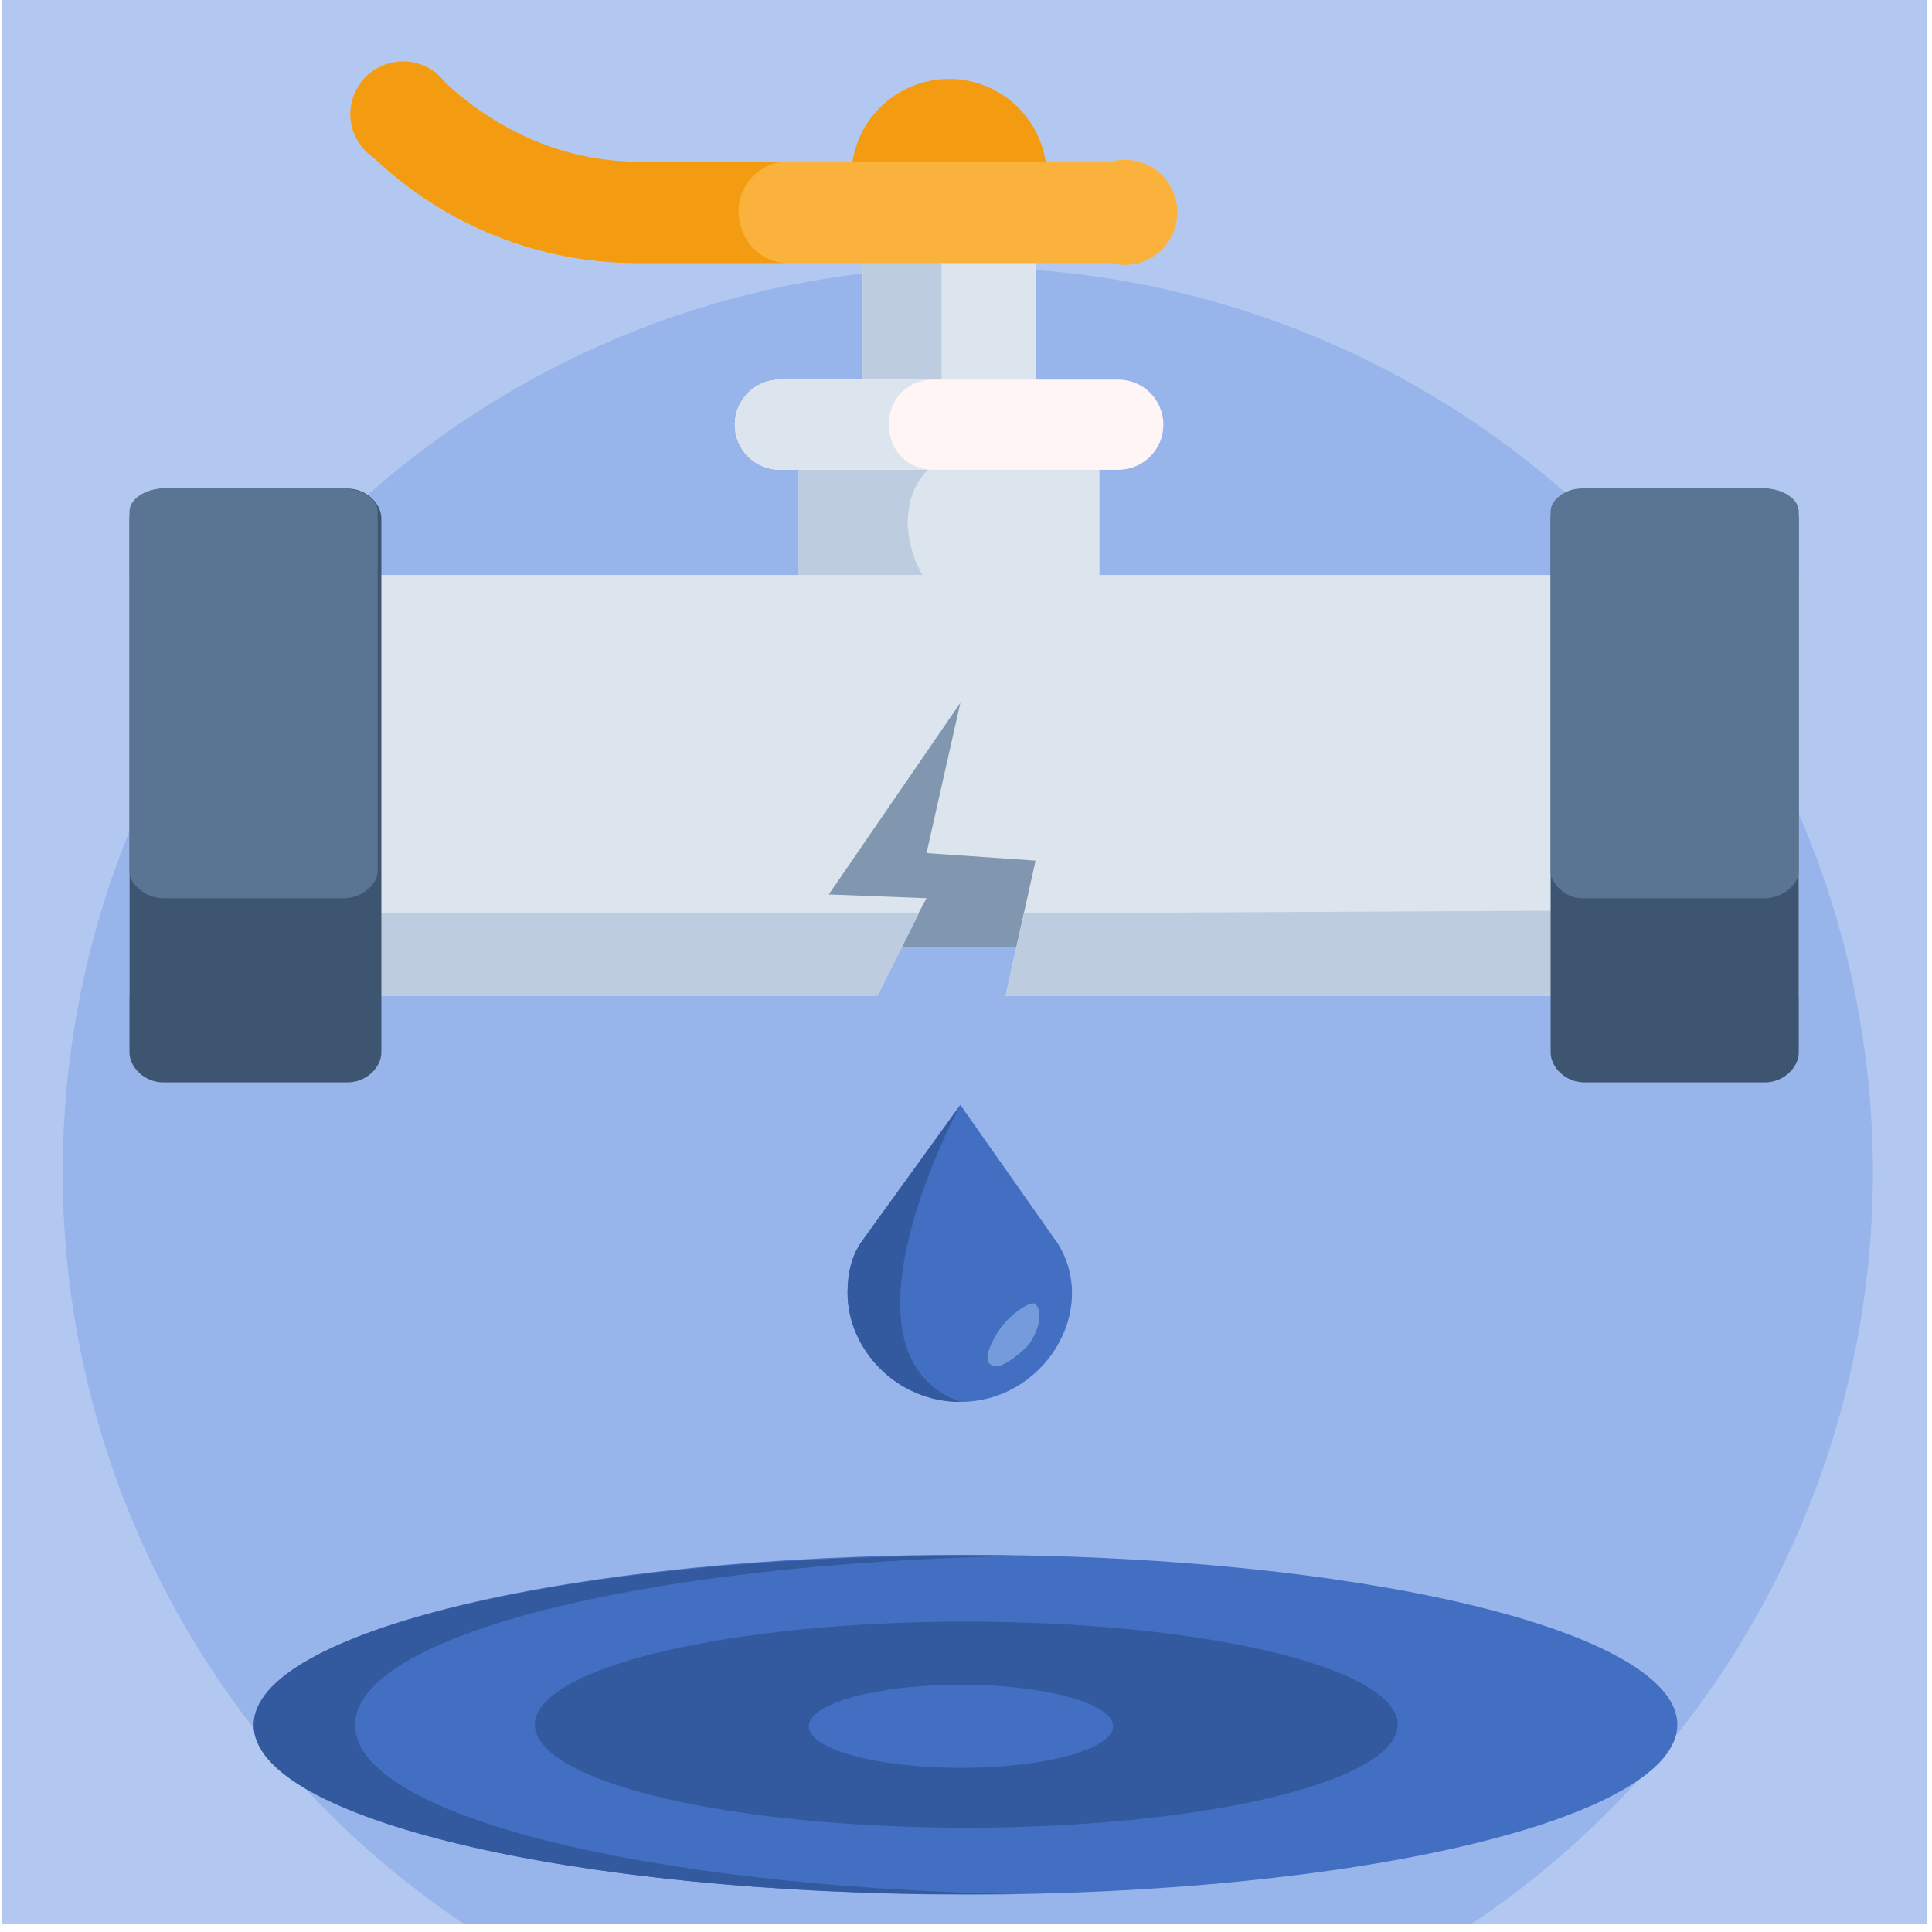 <?xml version="1.0" encoding="UTF-8"?> <svg xmlns="http://www.w3.org/2000/svg" xmlns:xlink="http://www.w3.org/1999/xlink" width="500" zoomAndPan="magnify" viewBox="0 0 375 375" height="500" preserveAspectRatio="xMidYMid meet" version="1.0"><defs><clipPath id="5a15b85c31"><path d="M 0 0 L 374 0 L 374 373.5 L 0 373.5 Z M 0 0 " clip-rule="nonzero"></path></clipPath><clipPath id="1464073f8a"><path d="M 0.32 0 L 373.949 0 L 373.949 373.5 L 0.32 373.5 Z M 0.32 0 " clip-rule="nonzero"></path></clipPath><clipPath id="8475a1817d"><path d="M 12 51 L 364 51 L 364 373.5 L 12 373.5 Z M 12 51 " clip-rule="nonzero"></path></clipPath></defs><rect x="-37.5" width="450" fill="#ffffff" y="-37.5" height="450" fill-opacity="1"></rect><rect x="-37.5" width="450" fill="#ffffff" y="-37.5" height="450" fill-opacity="1"></rect><g clip-path="url(#5a15b85c31)"><path fill="#f39c12" d="M 0.32 0 L 373.949 0 L 373.949 373.5 L 0.32 373.5 Z M 0.32 0 " fill-opacity="1" fill-rule="evenodd"></path></g><g clip-path="url(#1464073f8a)"><path fill="#b3c8f0" d="M 0.32 0 L 373.949 0 L 373.949 373.5 L 0.32 373.5 Z M 0.32 0 " fill-opacity="1" fill-rule="evenodd"></path></g><g clip-path="url(#8475a1817d)"><path fill="#97b4eb" d="M 363.527 227.539 C 363.527 230.41 363.457 233.285 363.316 236.156 C 363.176 239.027 362.965 241.891 362.684 244.75 C 362.402 247.613 362.051 250.465 361.629 253.305 C 361.207 256.148 360.715 258.98 360.152 261.801 C 359.594 264.617 358.961 267.422 358.266 270.211 C 357.566 272.996 356.797 275.766 355.965 278.516 C 355.129 281.266 354.227 283.996 353.258 286.703 C 352.289 289.406 351.258 292.09 350.156 294.742 C 349.055 297.398 347.891 300.027 346.66 302.625 C 345.434 305.223 344.141 307.789 342.785 310.324 C 341.43 312.859 340.012 315.359 338.535 317.824 C 337.059 320.289 335.52 322.715 333.922 325.105 C 332.324 327.496 330.668 329.844 328.957 332.152 C 327.242 334.461 325.477 336.727 323.652 338.949 C 321.828 341.172 319.949 343.348 318.02 345.477 C 316.09 347.605 314.105 349.688 312.074 351.719 C 310.039 353.75 307.957 355.73 305.828 357.664 C 303.699 359.594 301.523 361.469 299.301 363.293 C 297.078 365.117 294.812 366.883 292.5 368.594 C 290.191 370.309 287.844 371.961 285.453 373.559 C 283.062 375.156 280.633 376.691 278.168 378.172 C 275.699 379.648 273.199 381.062 270.664 382.418 C 268.129 383.773 265.562 385.066 262.961 386.293 C 260.363 387.523 257.734 388.688 255.078 389.789 C 252.422 390.887 249.742 391.922 247.035 392.891 C 244.328 393.859 241.598 394.758 238.848 395.594 C 236.094 396.43 233.324 397.195 230.535 397.895 C 227.746 398.59 224.941 399.219 222.125 399.781 C 219.305 400.344 216.473 400.832 213.629 401.254 C 210.785 401.676 207.93 402.027 205.07 402.309 C 202.207 402.594 199.344 402.805 196.469 402.945 C 193.598 403.086 190.727 403.156 187.852 403.156 C 184.977 403.156 182.102 403.086 179.23 402.945 C 176.359 402.805 173.492 402.594 170.633 402.309 C 167.77 402.027 164.918 401.676 162.074 401.254 C 159.23 400.832 156.398 400.344 153.578 399.781 C 150.758 399.219 147.953 398.59 145.164 397.895 C 142.375 397.195 139.605 396.43 136.855 395.594 C 134.102 394.758 131.375 393.859 128.668 392.891 C 125.957 391.922 123.277 390.887 120.621 389.789 C 117.965 388.688 115.336 387.523 112.738 386.293 C 110.141 385.066 107.57 383.773 105.035 382.418 C 102.5 381.062 100 379.648 97.535 378.172 C 95.066 376.691 92.641 375.156 90.25 373.559 C 87.859 371.961 85.508 370.309 83.199 368.594 C 80.891 366.883 78.625 365.117 76.402 363.293 C 74.18 361.469 72.004 359.594 69.871 357.664 C 67.742 355.73 65.66 353.75 63.625 351.719 C 61.594 349.688 59.613 347.605 57.68 345.477 C 55.75 343.348 53.871 341.172 52.051 338.949 C 50.227 336.727 48.457 334.461 46.742 332.152 C 45.031 329.844 43.375 327.496 41.777 325.105 C 40.18 322.715 38.645 320.289 37.164 317.824 C 35.688 315.359 34.27 312.859 32.914 310.324 C 31.559 307.789 30.27 305.223 29.039 302.625 C 27.809 300.027 26.645 297.398 25.543 294.742 C 24.445 292.09 23.41 289.406 22.441 286.703 C 21.473 283.996 20.57 281.266 19.734 278.516 C 18.902 275.766 18.137 272.996 17.438 270.211 C 16.738 267.422 16.109 264.617 15.547 261.801 C 14.984 258.98 14.496 256.148 14.074 253.305 C 13.652 250.465 13.301 247.613 13.02 244.75 C 12.734 241.891 12.523 239.027 12.383 236.156 C 12.242 233.285 12.172 230.41 12.172 227.539 C 12.172 224.664 12.242 221.793 12.383 218.922 C 12.523 216.051 12.734 213.184 13.02 210.324 C 13.301 207.465 13.652 204.613 14.074 201.77 C 14.496 198.926 14.984 196.094 15.547 193.277 C 16.109 190.457 16.738 187.652 17.438 184.867 C 18.137 182.078 18.902 179.309 19.734 176.559 C 20.57 173.809 21.473 171.078 22.441 168.375 C 23.41 165.668 24.445 162.988 25.543 160.332 C 26.645 157.676 27.809 155.051 29.039 152.453 C 30.27 149.852 31.559 147.285 32.914 144.754 C 34.27 142.219 35.688 139.719 37.164 137.254 C 38.645 134.785 40.18 132.359 41.777 129.969 C 43.375 127.578 45.031 125.23 46.742 122.922 C 48.457 120.613 50.227 118.348 52.047 116.125 C 53.871 113.906 55.75 111.73 57.68 109.602 C 59.613 107.469 61.594 105.391 63.625 103.355 C 65.66 101.324 67.742 99.344 69.871 97.414 C 72 95.484 74.18 93.605 76.402 91.785 C 78.625 89.961 80.891 88.191 83.199 86.48 C 85.508 84.77 87.859 83.113 90.25 81.516 C 92.641 79.922 95.066 78.383 97.535 76.906 C 100 75.426 102.5 74.012 105.035 72.656 C 107.57 71.301 110.141 70.012 112.738 68.781 C 115.336 67.551 117.965 66.387 120.621 65.289 C 123.277 64.188 125.957 63.152 128.668 62.188 C 131.375 61.219 134.102 60.316 136.855 59.48 C 139.605 58.648 142.375 57.883 145.164 57.184 C 147.953 56.484 150.758 55.855 153.578 55.293 C 156.398 54.734 159.23 54.242 162.074 53.82 C 164.918 53.398 167.77 53.047 170.633 52.766 C 173.492 52.484 176.359 52.273 179.23 52.133 C 182.102 51.992 184.977 51.918 187.852 51.918 C 190.727 51.918 193.598 51.992 196.469 52.133 C 199.344 52.273 202.207 52.484 205.07 52.766 C 207.93 53.047 210.785 53.398 213.629 53.82 C 216.473 54.242 219.305 54.734 222.125 55.293 C 224.941 55.855 227.746 56.484 230.535 57.184 C 233.324 57.883 236.098 58.648 238.848 59.48 C 241.598 60.316 244.328 61.219 247.035 62.188 C 249.742 63.152 252.422 64.188 255.078 65.289 C 257.734 66.387 260.363 67.551 262.961 68.781 C 265.562 70.012 268.129 71.301 270.664 72.656 C 273.199 74.012 275.699 75.426 278.168 76.906 C 280.633 78.383 283.062 79.922 285.453 81.516 C 287.844 83.113 290.191 84.77 292.5 86.48 C 294.812 88.191 297.078 89.961 299.301 91.785 C 301.523 93.605 303.699 95.484 305.828 97.414 C 307.961 99.344 310.039 101.324 312.074 103.355 C 314.105 105.391 316.09 107.469 318.02 109.602 C 319.949 111.73 321.828 113.906 323.652 116.125 C 325.477 118.348 327.246 120.613 328.957 122.922 C 330.668 125.23 332.324 127.578 333.922 129.969 C 335.52 132.359 337.059 134.785 338.535 137.254 C 340.012 139.719 341.43 142.219 342.785 144.754 C 344.141 147.285 345.434 149.852 346.66 152.453 C 347.891 155.051 349.055 157.676 350.156 160.332 C 351.258 162.988 352.289 165.668 353.258 168.375 C 354.227 171.078 355.129 173.809 355.965 176.559 C 356.797 179.309 357.566 182.078 358.266 184.867 C 358.961 187.652 359.594 190.457 360.152 193.277 C 360.715 196.094 361.207 198.926 361.629 201.77 C 362.051 204.613 362.402 207.465 362.684 210.324 C 362.965 213.184 363.176 216.051 363.316 218.922 C 363.457 221.793 363.527 224.664 363.527 227.539 Z M 363.527 227.539 " fill-opacity="1" fill-rule="nonzero"></path></g><path fill="#426fc2" d="M 325.57 334.758 C 325.57 335.297 325.516 335.836 325.406 336.375 C 325.293 336.914 325.129 337.453 324.906 337.988 C 324.684 338.527 324.41 339.062 324.078 339.594 C 323.746 340.129 323.359 340.66 322.918 341.188 C 322.477 341.719 321.984 342.246 321.434 342.77 C 320.887 343.293 320.285 343.812 319.629 344.328 C 318.973 344.844 318.262 345.355 317.504 345.863 C 316.742 346.371 315.93 346.875 315.066 347.375 C 314.199 347.871 313.285 348.367 312.32 348.855 C 311.352 349.34 310.34 349.824 309.273 350.301 C 308.207 350.773 307.094 351.246 305.934 351.707 C 304.773 352.172 303.566 352.625 302.309 353.074 C 301.055 353.523 299.754 353.965 298.41 354.398 C 297.062 354.832 295.676 355.258 294.242 355.672 C 292.809 356.09 291.332 356.5 289.816 356.898 C 288.301 357.301 286.742 357.691 285.145 358.07 C 283.547 358.453 281.914 358.824 280.238 359.188 C 278.566 359.551 276.855 359.902 275.109 360.242 C 273.363 360.586 271.582 360.918 269.77 361.238 C 267.953 361.562 266.109 361.871 264.23 362.172 C 262.352 362.473 260.445 362.762 258.508 363.039 C 256.57 363.316 254.605 363.582 252.613 363.836 C 250.621 364.09 248.602 364.332 246.562 364.562 C 244.52 364.793 242.453 365.012 240.367 365.219 C 238.281 365.426 236.172 365.621 234.047 365.801 C 231.922 365.984 229.777 366.152 227.613 366.309 C 225.453 366.465 223.277 366.609 221.086 366.738 C 218.895 366.871 216.691 366.988 214.477 367.094 C 212.262 367.199 210.035 367.293 207.801 367.371 C 205.566 367.449 203.324 367.516 201.078 367.57 C 198.828 367.621 196.578 367.664 194.32 367.688 C 192.066 367.715 189.809 367.727 187.547 367.727 C 185.289 367.727 183.031 367.715 180.777 367.688 C 178.52 367.664 176.27 367.621 174.02 367.57 C 171.773 367.516 169.531 367.449 167.297 367.371 C 165.062 367.293 162.836 367.199 160.621 367.094 C 158.406 366.988 156.203 366.871 154.012 366.738 C 151.82 366.609 149.645 366.465 147.484 366.309 C 145.32 366.152 143.176 365.984 141.051 365.801 C 138.922 365.621 136.816 365.426 134.73 365.219 C 132.645 365.012 130.578 364.793 128.535 364.562 C 126.496 364.332 124.477 364.09 122.484 363.836 C 120.492 363.582 118.527 363.316 116.59 363.039 C 114.652 362.762 112.746 362.473 110.867 362.172 C 108.988 361.871 107.145 361.562 105.328 361.238 C 103.516 360.918 101.734 360.586 99.988 360.246 C 98.242 359.902 96.531 359.551 94.859 359.188 C 93.184 358.824 91.551 358.453 89.953 358.07 C 88.355 357.691 86.797 357.301 85.281 356.898 C 83.762 356.5 82.289 356.09 80.855 355.672 C 79.422 355.258 78.035 354.832 76.688 354.398 C 75.344 353.965 74.043 353.523 72.785 353.074 C 71.531 352.625 70.324 352.172 69.164 351.707 C 68 351.246 66.887 350.773 65.824 350.301 C 64.758 349.824 63.742 349.34 62.777 348.855 C 61.812 348.367 60.898 347.871 60.031 347.375 C 59.168 346.875 58.355 346.371 57.594 345.863 C 56.832 345.355 56.125 344.844 55.469 344.328 C 54.812 343.812 54.211 343.293 53.664 342.77 C 53.113 342.246 52.617 341.719 52.18 341.188 C 51.738 340.66 51.352 340.129 51.02 339.594 C 50.688 339.062 50.41 338.527 50.191 337.988 C 49.969 337.453 49.805 336.914 49.691 336.375 C 49.582 335.836 49.527 335.297 49.527 334.758 C 49.527 334.219 49.582 333.68 49.691 333.141 C 49.805 332.602 49.969 332.062 50.191 331.523 C 50.41 330.988 50.688 330.453 51.02 329.918 C 51.352 329.387 51.738 328.852 52.18 328.324 C 52.617 327.797 53.113 327.27 53.664 326.746 C 54.211 326.223 54.812 325.703 55.469 325.184 C 56.125 324.668 56.832 324.156 57.594 323.648 C 58.355 323.141 59.168 322.637 60.031 322.141 C 60.898 321.641 61.812 321.148 62.777 320.66 C 63.742 320.172 64.758 319.691 65.824 319.215 C 66.887 318.738 68 318.27 69.164 317.805 C 70.324 317.344 71.531 316.887 72.785 316.438 C 74.043 315.988 75.344 315.551 76.688 315.117 C 78.035 314.684 79.422 314.258 80.855 313.84 C 82.289 313.422 83.762 313.016 85.281 312.613 C 86.797 312.215 88.355 311.824 89.953 311.441 C 91.551 311.062 93.184 310.688 94.859 310.328 C 96.531 309.965 98.242 309.613 99.988 309.27 C 101.734 308.926 103.516 308.594 105.328 308.273 C 107.145 307.953 108.988 307.641 110.867 307.34 C 112.746 307.043 114.652 306.754 116.59 306.477 C 118.527 306.199 120.492 305.934 122.484 305.68 C 124.477 305.426 126.496 305.18 128.535 304.949 C 130.578 304.719 132.645 304.5 134.73 304.293 C 136.816 304.09 138.922 303.895 141.051 303.711 C 143.176 303.531 145.32 303.363 147.484 303.203 C 149.645 303.047 151.82 302.902 154.012 302.773 C 156.203 302.641 158.406 302.523 160.621 302.418 C 162.836 302.312 165.062 302.223 167.297 302.141 C 169.531 302.062 171.773 301.996 174.02 301.945 C 176.27 301.891 178.52 301.852 180.777 301.824 C 183.031 301.797 185.289 301.785 187.547 301.785 C 189.809 301.785 192.066 301.797 194.32 301.824 C 196.578 301.852 198.828 301.891 201.078 301.945 C 203.324 301.996 205.566 302.062 207.801 302.141 C 210.035 302.223 212.262 302.312 214.477 302.418 C 216.691 302.523 218.895 302.641 221.086 302.773 C 223.277 302.902 225.453 303.047 227.613 303.203 C 229.777 303.363 231.922 303.531 234.047 303.711 C 236.172 303.895 238.281 304.09 240.367 304.293 C 242.453 304.5 244.52 304.719 246.562 304.949 C 248.602 305.18 250.621 305.426 252.613 305.68 C 254.605 305.934 256.57 306.199 258.508 306.477 C 260.445 306.754 262.352 307.043 264.23 307.34 C 266.109 307.641 267.953 307.953 269.77 308.273 C 271.582 308.594 273.363 308.926 275.109 309.27 C 276.855 309.613 278.566 309.965 280.238 310.328 C 281.914 310.688 283.547 311.062 285.145 311.441 C 286.742 311.824 288.301 312.215 289.816 312.613 C 291.332 313.016 292.809 313.422 294.242 313.84 C 295.676 314.258 297.062 314.684 298.41 315.117 C 299.754 315.551 301.055 315.988 302.309 316.438 C 303.566 316.887 304.773 317.344 305.934 317.805 C 307.094 318.27 308.207 318.738 309.273 319.215 C 310.34 319.691 311.352 320.172 312.32 320.66 C 313.285 321.148 314.199 321.641 315.066 322.141 C 315.93 322.637 316.742 323.141 317.504 323.648 C 318.262 324.156 318.973 324.668 319.629 325.184 C 320.285 325.703 320.887 326.223 321.434 326.746 C 321.984 327.27 322.477 327.797 322.918 328.324 C 323.359 328.852 323.746 329.387 324.078 329.918 C 324.41 330.453 324.684 330.988 324.906 331.523 C 325.129 332.062 325.293 332.602 325.406 333.141 C 325.516 333.68 325.57 334.219 325.57 334.758 Z M 325.57 334.758 " fill-opacity="1" fill-rule="nonzero"></path><path fill="#33599e" d="M 271.289 334.758 C 271.289 335.41 271.156 336.066 270.887 336.719 C 270.617 337.367 270.215 338.016 269.68 338.66 C 269.145 339.301 268.48 339.938 267.684 340.562 C 266.887 341.191 265.965 341.805 264.914 342.41 C 263.867 343.016 262.695 343.609 261.402 344.184 C 260.109 344.762 258.699 345.324 257.176 345.867 C 255.652 346.414 254.023 346.938 252.281 347.445 C 250.543 347.953 248.703 348.438 246.762 348.898 C 244.824 349.363 242.793 349.801 240.672 350.219 C 238.555 350.633 236.352 351.023 234.074 351.387 C 231.793 351.75 229.441 352.086 227.023 352.398 C 224.605 352.707 222.129 352.984 219.594 353.234 C 217.062 353.488 214.48 353.707 211.855 353.898 C 209.234 354.086 206.574 354.246 203.887 354.375 C 201.195 354.5 198.484 354.598 195.758 354.664 C 193.027 354.727 190.293 354.758 187.547 354.758 C 184.805 354.758 182.07 354.727 179.34 354.664 C 176.609 354.598 173.902 354.5 171.211 354.375 C 168.52 354.246 165.863 354.086 163.238 353.898 C 160.613 353.707 158.035 353.488 155.5 353.234 C 152.969 352.984 150.492 352.707 148.074 352.398 C 145.652 352.086 143.305 351.75 141.023 351.387 C 138.742 351.023 136.543 350.633 134.422 350.219 C 132.305 349.801 130.273 349.363 128.336 348.898 C 126.395 348.438 124.555 347.953 122.816 347.445 C 121.074 346.938 119.445 346.414 117.918 345.867 C 116.395 345.324 114.988 344.762 113.695 344.184 C 112.402 343.609 111.23 343.016 110.18 342.41 C 109.133 341.805 108.207 341.191 107.414 340.562 C 106.617 339.938 105.949 339.301 105.414 338.66 C 104.879 338.016 104.48 337.367 104.211 336.719 C 103.941 336.066 103.809 335.41 103.809 334.758 C 103.809 334.102 103.941 333.449 104.211 332.797 C 104.48 332.145 104.879 331.496 105.414 330.855 C 105.949 330.211 106.617 329.578 107.414 328.949 C 108.207 328.324 109.133 327.707 110.18 327.102 C 111.23 326.496 112.402 325.906 113.695 325.328 C 114.988 324.75 116.395 324.188 117.918 323.645 C 119.445 323.102 121.074 322.574 122.816 322.066 C 124.555 321.562 126.395 321.078 128.336 320.613 C 130.273 320.148 132.305 319.711 134.422 319.297 C 136.543 318.879 138.742 318.488 141.023 318.125 C 143.305 317.762 145.652 317.426 148.074 317.117 C 150.492 316.809 152.969 316.527 155.5 316.277 C 158.035 316.027 160.613 315.805 163.238 315.617 C 165.863 315.426 168.52 315.266 171.211 315.141 C 173.902 315.012 176.609 314.914 179.34 314.852 C 182.07 314.785 184.805 314.754 187.547 314.754 C 190.293 314.754 193.027 314.785 195.758 314.852 C 198.484 314.914 201.195 315.012 203.887 315.141 C 206.574 315.266 209.234 315.426 211.855 315.617 C 214.48 315.805 217.062 316.027 219.594 316.277 C 222.129 316.527 224.605 316.809 227.023 317.117 C 229.441 317.426 231.793 317.762 234.074 318.125 C 236.352 318.488 238.555 318.879 240.672 319.297 C 242.793 319.711 244.824 320.148 246.762 320.613 C 248.703 321.078 250.543 321.562 252.281 322.066 C 254.023 322.574 255.652 323.098 257.176 323.645 C 258.699 324.188 260.109 324.75 261.402 325.328 C 262.695 325.906 263.867 326.496 264.914 327.102 C 265.965 327.707 266.887 328.324 267.684 328.949 C 268.48 329.578 269.145 330.211 269.68 330.855 C 270.215 331.496 270.617 332.145 270.887 332.797 C 271.156 333.449 271.289 334.102 271.289 334.758 Z M 271.289 334.758 " fill-opacity="1" fill-rule="nonzero"></path><path fill="#426fc2" d="M 216.043 335.07 C 216.043 335.332 215.996 335.598 215.898 335.859 C 215.805 336.125 215.664 336.387 215.477 336.645 C 215.285 336.902 215.051 337.16 214.77 337.414 C 214.492 337.664 214.164 337.914 213.797 338.16 C 213.426 338.402 213.012 338.641 212.555 338.875 C 212.102 339.109 211.605 339.336 211.066 339.555 C 210.531 339.773 209.953 339.988 209.34 340.191 C 208.727 340.395 208.078 340.59 207.395 340.777 C 206.711 340.965 205.996 341.141 205.246 341.309 C 204.5 341.477 203.723 341.637 202.922 341.781 C 202.117 341.93 201.289 342.066 200.434 342.191 C 199.582 342.312 198.711 342.426 197.816 342.527 C 196.922 342.629 196.012 342.719 195.086 342.797 C 194.164 342.871 193.227 342.938 192.277 342.988 C 191.328 343.039 190.375 343.078 189.41 343.105 C 188.449 343.129 187.484 343.145 186.516 343.145 C 185.551 343.145 184.586 343.129 183.621 343.105 C 182.66 343.078 181.707 343.039 180.758 342.988 C 179.809 342.938 178.871 342.871 177.945 342.797 C 177.02 342.719 176.113 342.629 175.219 342.527 C 174.324 342.426 173.453 342.312 172.598 342.191 C 171.746 342.066 170.918 341.93 170.113 341.781 C 169.309 341.637 168.535 341.477 167.785 341.309 C 167.039 341.141 166.324 340.965 165.641 340.777 C 164.957 340.59 164.309 340.395 163.695 340.191 C 163.078 339.988 162.504 339.773 161.969 339.555 C 161.43 339.336 160.934 339.109 160.477 338.875 C 160.023 338.641 159.609 338.402 159.238 338.16 C 158.867 337.914 158.543 337.664 158.262 337.414 C 157.98 337.16 157.746 336.902 157.559 336.645 C 157.371 336.387 157.227 336.125 157.133 335.859 C 157.039 335.598 156.992 335.332 156.992 335.07 C 156.992 334.805 157.039 334.543 157.133 334.277 C 157.227 334.016 157.371 333.754 157.559 333.492 C 157.746 333.234 157.98 332.98 158.262 332.727 C 158.543 332.473 158.867 332.223 159.238 331.98 C 159.609 331.734 160.023 331.496 160.477 331.262 C 160.934 331.031 161.43 330.805 161.969 330.582 C 162.504 330.363 163.078 330.152 163.695 329.949 C 164.309 329.742 164.957 329.547 165.641 329.359 C 166.324 329.172 167.039 328.996 167.785 328.828 C 168.535 328.66 169.309 328.504 170.113 328.355 C 170.918 328.211 171.746 328.074 172.598 327.949 C 173.453 327.824 174.324 327.711 175.219 327.609 C 176.113 327.508 177.02 327.422 177.945 327.344 C 178.871 327.266 179.809 327.203 180.758 327.152 C 181.707 327.098 182.66 327.059 183.621 327.035 C 184.586 327.008 185.551 326.996 186.516 326.996 C 187.484 326.996 188.449 327.008 189.41 327.035 C 190.375 327.059 191.328 327.098 192.277 327.152 C 193.227 327.203 194.164 327.266 195.086 327.344 C 196.012 327.422 196.922 327.508 197.816 327.609 C 198.711 327.711 199.582 327.824 200.434 327.949 C 201.289 328.074 202.117 328.211 202.922 328.355 C 203.723 328.504 204.5 328.66 205.246 328.828 C 205.996 328.996 206.711 329.172 207.395 329.359 C 208.078 329.547 208.727 329.742 209.34 329.949 C 209.953 330.152 210.531 330.363 211.066 330.582 C 211.605 330.805 212.102 331.031 212.555 331.262 C 213.012 331.496 213.426 331.734 213.797 331.98 C 214.164 332.223 214.492 332.473 214.77 332.727 C 215.051 332.98 215.285 333.234 215.477 333.492 C 215.664 333.754 215.805 334.016 215.898 334.277 C 215.996 334.543 216.043 334.805 216.043 335.07 Z M 216.043 335.07 " fill-opacity="1" fill-rule="nonzero"></path><path fill="#33599e" d="M 68.918 334.836 C 68.918 317.328 125.105 303.469 197.352 302.008 L 187.137 302.008 C 111.242 302.008 49.215 316.598 49.215 334.836 C 49.215 353.074 111.242 367.664 187.137 367.664 L 197.352 367.664 C 125.105 366.203 68.918 352.344 68.918 334.836 Z M 68.918 334.836 " fill-opacity="1" fill-rule="nonzero"></path><path fill="#dce5ee" d="M 167.434 48.875 L 201 48.875 L 201 75.867 L 167.434 75.867 Z M 167.434 48.875 " fill-opacity="1" fill-rule="nonzero"></path><path fill="#bdcddf" d="M 167.434 48.875 L 182.758 48.875 L 182.758 75.867 L 167.434 75.867 Z M 167.434 48.875 " fill-opacity="1" fill-rule="nonzero"></path><path fill="#f39c12" d="M 203.191 34.285 C 203.191 33.664 203.16 33.047 203.098 32.426 C 203.039 31.809 202.945 31.195 202.824 30.586 C 202.703 29.977 202.555 29.375 202.371 28.781 C 202.191 28.188 201.984 27.602 201.746 27.027 C 201.508 26.453 201.242 25.895 200.949 25.344 C 200.656 24.797 200.336 24.266 199.992 23.75 C 199.648 23.23 199.277 22.734 198.883 22.254 C 198.488 21.773 198.07 21.312 197.633 20.875 C 197.191 20.434 196.734 20.02 196.254 19.625 C 195.773 19.23 195.273 18.859 194.758 18.516 C 194.242 18.172 193.707 17.852 193.16 17.559 C 192.613 17.266 192.051 17 191.477 16.762 C 190.902 16.523 190.32 16.316 189.723 16.137 C 189.129 15.957 188.527 15.805 187.918 15.684 C 187.309 15.562 186.695 15.473 186.074 15.41 C 185.457 15.352 184.836 15.32 184.215 15.32 C 183.594 15.32 182.977 15.352 182.355 15.41 C 181.738 15.473 181.125 15.562 180.516 15.684 C 179.906 15.805 179.305 15.957 178.707 16.137 C 178.113 16.316 177.531 16.523 176.957 16.762 C 176.383 17 175.82 17.266 175.273 17.559 C 174.723 17.852 174.191 18.172 173.676 18.516 C 173.16 18.859 172.66 19.23 172.18 19.625 C 171.699 20.02 171.238 20.434 170.801 20.875 C 170.359 21.312 169.945 21.773 169.551 22.254 C 169.156 22.734 168.785 23.23 168.441 23.75 C 168.094 24.266 167.777 24.797 167.484 25.344 C 167.191 25.895 166.926 26.453 166.688 27.027 C 166.449 27.602 166.238 28.188 166.059 28.781 C 165.879 29.375 165.73 29.977 165.605 30.586 C 165.484 31.195 165.395 31.809 165.336 32.426 C 165.273 33.047 165.242 33.664 165.242 34.285 Z M 203.191 34.285 " fill-opacity="1" fill-rule="nonzero"></path><path fill="#fab23d" d="M 215.594 51.062 L 123.648 51.062 C 104.676 51.062 86.43 43.77 72.566 30.637 C 72.258 30.434 71.961 30.211 71.676 29.973 C 71.391 29.734 71.117 29.48 70.863 29.215 C 70.605 28.945 70.363 28.664 70.137 28.371 C 69.91 28.078 69.699 27.773 69.504 27.453 C 69.312 27.137 69.137 26.812 68.98 26.477 C 68.82 26.141 68.684 25.797 68.562 25.445 C 68.441 25.094 68.34 24.734 68.262 24.375 C 68.18 24.012 68.117 23.645 68.078 23.277 C 68.035 22.91 68.016 22.539 68.012 22.168 C 68.012 21.797 68.031 21.426 68.07 21.059 C 68.109 20.688 68.168 20.32 68.25 19.961 C 68.328 19.598 68.426 19.238 68.543 18.887 C 68.664 18.535 68.801 18.191 68.957 17.855 C 69.113 17.516 69.285 17.191 69.477 16.871 C 69.668 16.555 69.875 16.246 70.102 15.953 C 70.328 15.656 70.566 15.375 70.824 15.105 C 71.078 14.836 71.348 14.582 71.633 14.34 C 71.914 14.102 72.211 13.879 72.52 13.672 C 72.828 13.465 73.145 13.273 73.473 13.102 C 73.801 12.926 74.141 12.773 74.484 12.637 C 74.828 12.5 75.184 12.383 75.539 12.285 C 75.898 12.188 76.262 12.109 76.629 12.051 C 76.996 11.996 77.363 11.957 77.734 11.938 C 78.105 11.922 78.477 11.922 78.848 11.945 C 79.219 11.969 79.586 12.008 79.953 12.07 C 80.316 12.133 80.68 12.219 81.035 12.32 C 81.395 12.422 81.742 12.543 82.086 12.684 C 82.43 12.824 82.766 12.98 83.094 13.156 C 83.418 13.336 83.734 13.527 84.039 13.738 C 84.348 13.949 84.641 14.176 84.918 14.422 C 85.199 14.664 85.469 14.922 85.719 15.195 C 85.973 15.465 86.211 15.75 86.43 16.047 C 96.648 25.531 109.781 31.367 123.648 31.367 L 215.594 31.367 C 215.973 31.266 216.355 31.184 216.742 31.121 C 217.129 31.062 217.52 31.027 217.91 31.012 C 218.301 30.996 218.695 31.004 219.086 31.035 C 219.477 31.062 219.863 31.117 220.246 31.191 C 220.633 31.266 221.012 31.363 221.383 31.48 C 221.758 31.598 222.125 31.738 222.48 31.898 C 222.84 32.059 223.188 32.238 223.523 32.438 C 223.859 32.637 224.184 32.855 224.496 33.094 C 224.805 33.332 225.105 33.586 225.387 33.859 C 225.668 34.129 225.934 34.418 226.184 34.719 C 226.434 35.02 226.664 35.336 226.875 35.664 C 227.09 35.992 227.281 36.332 227.457 36.684 C 227.629 37.035 227.785 37.395 227.918 37.766 C 228.047 38.133 228.16 38.508 228.25 38.891 C 228.34 39.27 228.406 39.656 228.449 40.047 C 228.496 40.434 228.516 40.824 228.516 41.215 C 228.516 41.609 228.496 42 228.449 42.387 C 228.406 42.777 228.34 43.16 228.25 43.543 C 228.16 43.926 228.047 44.301 227.918 44.668 C 227.785 45.035 227.629 45.398 227.457 45.746 C 227.281 46.098 227.09 46.438 226.875 46.766 C 226.664 47.098 226.434 47.41 226.184 47.715 C 225.934 48.016 225.668 48.305 225.387 48.574 C 225.105 48.848 224.805 49.102 224.496 49.34 C 224.184 49.574 223.859 49.793 223.523 49.996 C 223.188 50.195 222.84 50.375 222.48 50.535 C 222.125 50.695 221.758 50.836 221.383 50.953 C 221.012 51.07 220.633 51.168 220.246 51.242 C 219.863 51.316 219.477 51.367 219.086 51.398 C 218.695 51.43 218.301 51.438 217.91 51.422 C 217.52 51.406 217.129 51.371 216.742 51.309 C 216.355 51.25 215.973 51.168 215.594 51.062 Z M 215.594 51.062 " fill-opacity="1" fill-rule="nonzero"></path><path fill="#f39c12" d="M 143.352 40.852 C 143.352 35.746 147.73 31.367 152.836 31.367 L 123.648 31.367 C 109.781 31.367 96.648 25.531 86.43 16.047 C 86.211 15.75 85.973 15.465 85.719 15.195 C 85.469 14.922 85.199 14.664 84.918 14.422 C 84.641 14.176 84.348 13.949 84.039 13.738 C 83.734 13.527 83.418 13.336 83.094 13.156 C 82.766 12.98 82.43 12.824 82.086 12.684 C 81.742 12.543 81.395 12.422 81.035 12.32 C 80.68 12.219 80.316 12.133 79.953 12.07 C 79.586 12.008 79.219 11.969 78.848 11.945 C 78.477 11.922 78.105 11.922 77.734 11.938 C 77.363 11.957 76.996 11.996 76.629 12.051 C 76.262 12.109 75.898 12.188 75.539 12.285 C 75.184 12.383 74.828 12.5 74.484 12.637 C 74.141 12.773 73.801 12.926 73.473 13.102 C 73.145 13.273 72.828 13.465 72.52 13.672 C 72.211 13.879 71.914 14.102 71.633 14.34 C 71.348 14.582 71.078 14.836 70.824 15.105 C 70.566 15.375 70.328 15.656 70.102 15.953 C 69.875 16.246 69.668 16.555 69.477 16.871 C 69.285 17.191 69.113 17.516 68.957 17.855 C 68.801 18.191 68.664 18.535 68.543 18.887 C 68.426 19.238 68.328 19.598 68.25 19.961 C 68.168 20.32 68.109 20.688 68.07 21.059 C 68.031 21.426 68.012 21.797 68.012 22.168 C 68.016 22.539 68.035 22.91 68.078 23.277 C 68.117 23.645 68.18 24.012 68.262 24.375 C 68.34 24.734 68.441 25.094 68.562 25.445 C 68.684 25.797 68.82 26.141 68.98 26.477 C 69.137 26.812 69.312 27.137 69.504 27.453 C 69.699 27.773 69.91 28.078 70.137 28.371 C 70.363 28.664 70.605 28.945 70.863 29.215 C 71.117 29.48 71.391 29.734 71.676 29.973 C 71.961 30.211 72.258 30.434 72.566 30.637 C 86.43 43.77 104.676 51.062 123.648 51.062 L 152.836 51.062 C 147.73 51.062 143.352 46.688 143.352 40.852 Z M 143.352 40.852 " fill-opacity="1" fill-rule="nonzero"></path><path fill="#dce5ee" d="M 155.027 89.727 L 213.406 89.727 L 213.406 122.555 L 155.027 122.555 Z M 155.027 89.727 " fill-opacity="1" fill-rule="nonzero"></path><path fill="#bdcddf" d="M 176.188 101.398 C 176.188 96.293 178.379 91.914 182.027 89.727 L 155.027 89.727 L 155.027 122.555 C 162.324 116.719 171.809 115.988 182.758 115.258 C 178.379 113.07 176.188 105.777 176.188 101.398 Z M 176.188 101.398 " fill-opacity="1" fill-rule="nonzero"></path><path fill="#fff5f5" d="M 217.055 73.68 L 151.379 73.68 C 150.801 73.68 150.234 73.734 149.668 73.848 C 149.105 73.961 148.559 74.125 148.027 74.344 C 147.496 74.566 146.992 74.836 146.512 75.152 C 146.035 75.473 145.594 75.836 145.188 76.242 C 144.777 76.648 144.418 77.09 144.098 77.57 C 143.777 78.047 143.508 78.551 143.289 79.082 C 143.066 79.613 142.902 80.16 142.789 80.727 C 142.676 81.289 142.621 81.859 142.621 82.434 C 142.621 83.008 142.676 83.578 142.789 84.141 C 142.902 84.703 143.066 85.25 143.289 85.781 C 143.508 86.312 143.777 86.816 144.098 87.297 C 144.418 87.773 144.777 88.215 145.188 88.621 C 145.594 89.027 146.035 89.391 146.512 89.711 C 146.992 90.031 147.496 90.301 148.027 90.52 C 148.559 90.738 149.105 90.906 149.668 91.02 C 150.234 91.129 150.801 91.188 151.379 91.188 L 217.055 91.188 C 217.629 91.188 218.199 91.129 218.762 91.02 C 219.328 90.906 219.875 90.738 220.406 90.52 C 220.938 90.301 221.441 90.031 221.918 89.711 C 222.398 89.391 222.84 89.027 223.246 88.621 C 223.652 88.215 224.016 87.773 224.336 87.297 C 224.656 86.816 224.926 86.312 225.145 85.781 C 225.363 85.25 225.531 84.703 225.645 84.141 C 225.754 83.578 225.812 83.008 225.812 82.434 C 225.812 81.859 225.754 81.289 225.645 80.727 C 225.531 80.16 225.363 79.613 225.145 79.082 C 224.926 78.551 224.656 78.047 224.336 77.57 C 224.016 77.09 223.652 76.648 223.246 76.242 C 222.84 75.836 222.398 75.473 221.918 75.152 C 221.441 74.836 220.938 74.566 220.406 74.344 C 219.875 74.125 219.328 73.961 218.762 73.848 C 218.199 73.734 217.629 73.68 217.055 73.68 Z M 217.055 73.68 " fill-opacity="1" fill-rule="nonzero"></path><path fill="#dce5ee" d="M 172.539 82.434 C 172.539 77.324 176.188 73.68 181.297 73.68 L 151.379 73.68 C 150.801 73.68 150.234 73.734 149.668 73.848 C 149.105 73.961 148.559 74.125 148.027 74.344 C 147.496 74.566 146.992 74.836 146.512 75.152 C 146.035 75.473 145.594 75.836 145.188 76.242 C 144.777 76.648 144.418 77.09 144.098 77.57 C 143.777 78.047 143.508 78.551 143.289 79.082 C 143.066 79.613 142.902 80.16 142.789 80.727 C 142.676 81.289 142.621 81.859 142.621 82.434 C 142.621 83.008 142.676 83.578 142.789 84.141 C 142.902 84.703 143.066 85.25 143.289 85.781 C 143.508 86.312 143.777 86.816 144.098 87.297 C 144.418 87.773 144.777 88.215 145.188 88.621 C 145.594 89.027 146.035 89.391 146.512 89.711 C 146.992 90.031 147.496 90.301 148.027 90.52 C 148.559 90.738 149.105 90.906 149.668 91.02 C 150.234 91.129 150.801 91.188 151.379 91.188 L 181.297 91.188 C 176.188 91.188 172.539 87.539 172.539 82.434 Z M 172.539 82.434 " fill-opacity="1" fill-rule="nonzero"></path><path fill="#8197b0" d="M 148.457 132.766 L 230.191 132.766 L 230.191 183.832 L 148.457 183.832 Z M 148.457 132.766 " fill-opacity="1" fill-rule="evenodd"></path><path fill="#dce5ee" d="M 349.137 111.613 L 349.137 193.316 L 195.164 193.316 L 201 167.055 L 179.836 165.594 L 186.406 136.414 L 160.863 173.617 L 179.836 174.348 L 169.621 193.316 L 25.133 193.316 L 25.133 111.613 Z M 349.137 111.613 " fill-opacity="1" fill-rule="nonzero"></path><path fill="#bdcddf" d="M 349.137 176.535 L 349.137 193.316 L 195.164 193.316 L 198.812 177.266 Z M 178.379 177.266 L 170.352 193.316 L 25.133 193.316 L 25.133 177.266 Z M 178.379 177.266 " fill-opacity="1" fill-rule="nonzero"></path><path fill="#3d5570" d="M 300.977 204.258 L 300.977 100.668 C 300.977 97.75 303.895 94.832 307.543 94.832 L 342.57 94.832 C 346.219 94.832 349.137 97.75 349.137 100.668 L 349.137 204.258 C 349.137 207.176 346.219 210.094 342.57 210.094 L 307.543 210.094 C 303.895 210.094 300.977 207.176 300.977 204.258 Z M 25.133 204.258 L 25.133 100.668 C 25.133 97.75 28.051 94.832 31.699 94.832 L 67.457 94.832 C 71.105 94.832 74.023 97.75 74.023 100.668 L 74.023 204.258 C 74.023 207.176 71.105 210.094 67.457 210.094 L 31.699 210.094 C 28.051 210.094 25.133 207.176 25.133 204.258 Z M 25.133 204.258 " fill-opacity="1" fill-rule="nonzero"></path><path fill="#5a7594" d="M 300.977 169.242 L 300.977 99.211 C 300.977 97.023 303.895 94.832 306.812 94.832 L 342.57 94.832 C 346.219 94.832 349.137 97.023 349.137 99.211 L 349.137 169.242 C 349.137 171.43 346.219 174.348 342.57 174.348 L 306.812 174.348 C 303.895 174.348 300.977 171.43 300.977 169.242 Z M 25.133 169.242 L 25.133 99.211 C 25.133 97.023 28.051 94.832 31.699 94.832 L 66.727 94.832 C 70.375 94.832 73.297 97.023 73.297 99.211 L 73.297 169.242 C 73.297 171.43 70.375 174.348 66.727 174.348 L 31.699 174.348 C 28.051 174.348 25.133 171.43 25.133 169.242 Z M 25.133 169.242 " fill-opacity="1" fill-rule="nonzero"></path><path fill="#426fc2" d="M 205.379 241.461 C 213.406 254.594 202.461 272.102 186.406 272.102 C 174 272.102 164.512 261.887 164.512 250.945 C 164.512 247.297 165.242 243.648 167.434 240.73 L 186.406 214.469 Z M 205.379 241.461 " fill-opacity="1" fill-rule="nonzero"></path><path fill="#33599e" d="M 186.406 214.469 C 186.406 214.469 160.133 262.617 186.406 272.102 C 174 272.102 164.512 261.887 164.512 250.945 C 164.512 247.297 165.242 243.648 167.434 240.73 Z M 186.406 214.469 " fill-opacity="1" fill-rule="nonzero"></path><path fill="#759bdd" d="M 201 253.133 C 202.461 254.594 201.73 258.238 199.539 261.156 C 197.352 263.348 193.703 266.266 192.242 264.805 C 190.785 264.074 192.242 260.43 194.434 257.512 C 196.621 254.594 200.27 252.402 201 253.133 Z M 201 253.133 " fill-opacity="1" fill-rule="evenodd"></path></svg> 